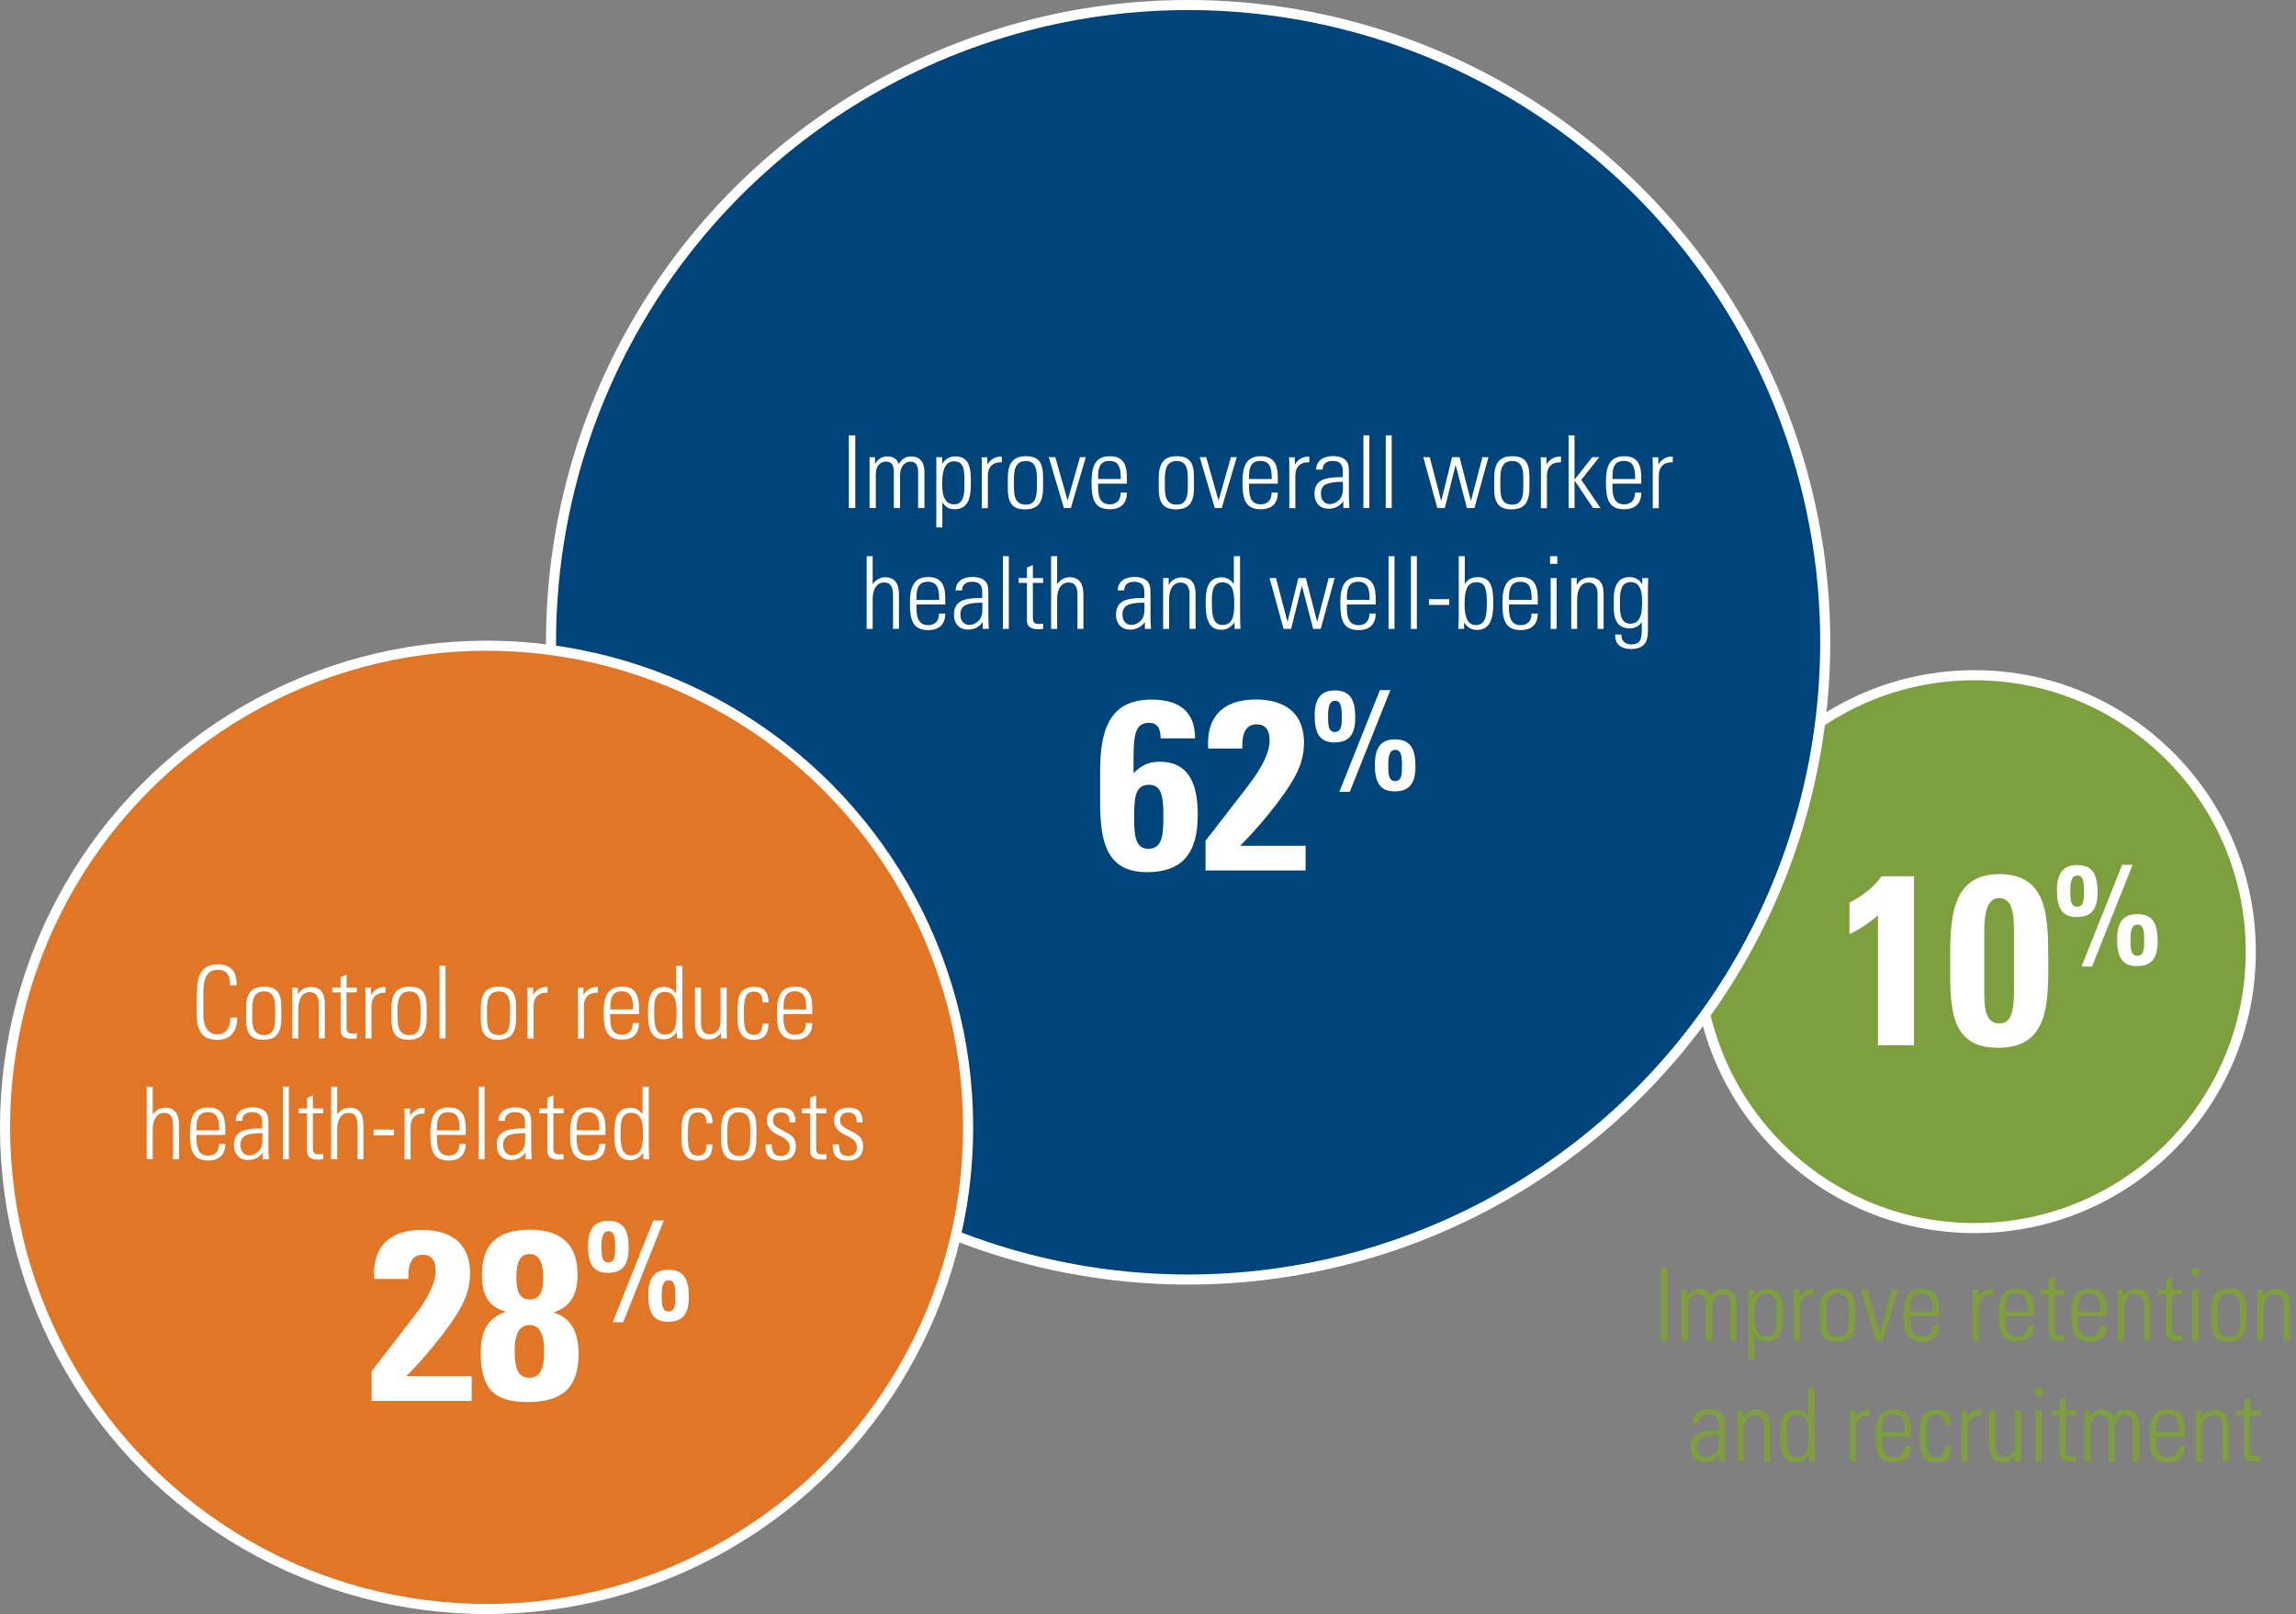 <?xml version="1.0" encoding="UTF-8"?>
<svg id="Layer_1" xmlns="http://www.w3.org/2000/svg" version="1.1" viewBox="0 0 228.05 160.28">
  <rect x="0" y="0" width="228.05" height="160.28" fill="#808080" stroke="none"/>
  <defs>
    <style>
      .st0 {
        fill: #fff;
      }

      .st1, .st2 {
        fill: #7e9f3e;
      }

      .st3 {
        fill: #e17626;
      }

      .st3, .st2, .st4 {
        stroke: #fff;
        stroke-miterlimit: 10;
      }

      .st4 {
        fill: #00447c;
      }
    </style>
  </defs>
  <circle class="st2" cx="196.11" cy="94.5" r="27.45" />
  <circle class="st4" cx="118.01" cy="63.78" r="63.28" />
  <circle class="st3" cx="48.33" cy="111.95" r="47.83" />
  <g>
    <path class="st0" d="M22.85,97.85v-.17c0-.89-.41-1.38-1.21-1.38-1.32,0-1.44,1.26-1.44,2.43v2.06c0,1.19.5,1.92,1.38,1.92s1.3-.63,1.3-1.66h.68v.04c0,1.09-.45,2.17-2.01,2.17-1.85,0-2.02-1.47-2.02-2.86v-1.05c0-.25.02-1.28.11-1.87.15-.94.7-1.72,2-1.72,1.22,0,1.86.63,1.86,1.96v.13h-.65Z" />
    <path class="st0" d="M27.94,100.03v1.09c0,1.51-.55,2.13-1.79,2.13s-1.71-.63-1.71-2.06v-1.06c0-1.44.51-2.16,1.8-2.16s1.7.67,1.7,2.06ZM27.33,100.08c0-1.15-.34-1.63-1.11-1.63-1.06,0-1.17.95-1.17,1.82v.71c0,.88.08,1.8,1.18,1.8.99,0,1.1-.87,1.1-1.8v-.9Z" />
    <path class="st0" d="M32.26,99.61v3.51h-.6v-3.46c0-.68-.27-1.14-.89-1.14-.76,0-1.14.68-1.14,1.72v2.88h-.59v-5.05h.55v.7c.27-.5.72-.76,1.29-.76.91,0,1.38.55,1.38,1.6Z" />
    <path class="st0" d="M34.42,98.07h1.02v.48h-1.02v3.43c0,.51.15.65.62.65.08,0,.24,0,.4-.04v.53c-.13.02-.27.03-.53.03-.83,0-1.08-.38-1.08-.87v-3.73h-.82v-.48h.82v-1.04l.59-.26v1.3Z" />
    <path class="st0" d="M38.29,98v.58c-.1,0-.14,0-.16,0-.77,0-1.23.5-1.23,1.29v3.26h-.6v-4.16c0-.2,0-.48-.02-.89h.57v.73c.29-.52.79-.8,1.32-.8h.12Z" />
    <path class="st0" d="M42.38,100.03v1.09c0,1.51-.55,2.13-1.79,2.13s-1.71-.63-1.71-2.06v-1.06c0-1.44.51-2.16,1.8-2.16s1.7.67,1.7,2.06ZM41.77,100.08c0-1.15-.34-1.63-1.11-1.63-1.06,0-1.17.95-1.17,1.82v.71c0,.88.08,1.8,1.18,1.8.99,0,1.1-.87,1.1-1.8v-.9Z" />
    <path class="st0" d="M43.66,95.9h.59v7.22h-.59v-7.22Z" />
    <path class="st0" d="M51.26,100.03v1.09c0,1.51-.55,2.13-1.79,2.13s-1.71-.63-1.71-2.06v-1.06c0-1.44.51-2.16,1.8-2.16s1.7.67,1.7,2.06ZM50.65,100.08c0-1.15-.34-1.63-1.11-1.63-1.06,0-1.17.95-1.17,1.82v.71c0,.88.08,1.8,1.18,1.8.99,0,1.1-.87,1.1-1.8v-.9Z" />
    <path class="st0" d="M54.39,98v.58c-.1,0-.14,0-.16,0-.77,0-1.23.5-1.23,1.29v3.26h-.6v-4.16c0-.2,0-.48-.02-.89h.57v.73c.29-.52.79-.8,1.32-.8h.12Z" />
    <path class="st0" d="M59.39,98v.58c-.1,0-.14,0-.16,0-.77,0-1.23.5-1.23,1.29v3.26h-.6v-4.16c0-.2,0-.48-.02-.89h.57v.73c.29-.52.79-.8,1.32-.8h.12Z" />
    <path class="st0" d="M63.47,100.24v.46h-2.86v.39c0,1.11.35,1.66,1.16,1.66.68,0,1.08-.41,1.08-1.16h.62c0,.93-.46,1.65-1.7,1.65-1.52,0-1.81-1.01-1.81-2.59v-.18c0-1.56.43-2.5,1.81-2.5,1.58,0,1.7,1.19,1.7,2.27ZM62.87,100.24v-.11c0-.95-.16-1.69-1.13-1.69s-1.12.75-1.12,1.54v.26h2.25Z" />
    <path class="st0" d="M67.16,95.9h.62v5.67c0,.55.02,1.14.04,1.55h-.58c0-.33-.02-.56-.02-.67-.31.5-.75.76-1.3.76-1.41,0-1.56-1.38-1.56-2.69,0-1.13.13-2.52,1.56-2.52.51,0,.89.19,1.24.66v-2.76ZM66.03,102.73c1.14,0,1.17-1.14,1.17-2.26,0-1.02-.17-1.97-1.17-1.97-1.05,0-1.05,1.12-1.05,1.95,0,1.01,0,2.28,1.05,2.28Z" />
    <path class="st0" d="M69.03,98.07h.6v3.62c0,.62.31,1.02.87,1.02.66,0,1.07-.54,1.07-1.29v-3.35h.61v4.35c0,.11,0,.33.02.7h-.59v-.56c-.36.47-.74.66-1.26.66-.88,0-1.32-.58-1.32-1.59v-3.56Z" />
    <path class="st0" d="M76.33,99.54h-.6c0-.72-.25-1.07-.84-1.07-.84,0-1,.63-1,2.06v.29c0,1.19.12,1.94.99,1.94.58,0,.85-.36.85-1.11h.6c0,1.07-.47,1.61-1.44,1.61-1.54,0-1.64-1.36-1.64-2.12v-.9c0-1.38.31-2.24,1.66-2.24.97,0,1.42.47,1.42,1.54Z" />
    <path class="st0" d="M80.68,100.24v.46h-2.86v.39c0,1.11.35,1.66,1.16,1.66.68,0,1.08-.41,1.08-1.16h.62c0,.93-.46,1.65-1.7,1.65-1.52,0-1.81-1.01-1.81-2.59v-.18c0-1.56.43-2.5,1.81-2.5,1.58,0,1.7,1.19,1.7,2.27ZM80.08,100.24v-.11c0-.95-.16-1.69-1.13-1.69s-1.12.75-1.12,1.54v.26h2.25Z" />
    <path class="st0" d="M14.57,107.9h.6v2.79c.31-.45.75-.7,1.24-.7.93,0,1.37.62,1.37,1.69v3.44h-.59v-3.3c0-.83-.2-1.31-.89-1.31s-1.13.62-1.13,1.63v2.98h-.6v-7.22Z" />
    <path class="st0" d="M22.38,112.24v.46h-2.86v.39c0,1.11.35,1.66,1.16,1.66.68,0,1.08-.41,1.08-1.16h.62c0,.93-.46,1.65-1.7,1.65-1.52,0-1.81-1.01-1.81-2.59v-.18c0-1.56.43-2.5,1.81-2.5,1.58,0,1.7,1.19,1.7,2.27ZM21.77,112.24v-.11c0-.95-.16-1.69-1.13-1.69s-1.12.75-1.12,1.54v.26h2.25Z" />
    <path class="st0" d="M26.06,110.17c.6.32.6.86.6,1.48v2.19c0,.37.02.93.05,1.28h-.6c0-.16-.01-.57-.01-.68-.34.48-.82.75-1.45.75-.87,0-1.41-.57-1.41-1.49,0-.51.16-.94.53-1.22.41-.31,1.13-.43,2.17-.43h.11v-.62c0-.64-.29-.99-1-.99-.63,0-1,.3-1,.86h-.65c.03-.85.66-1.34,1.69-1.34.42,0,.76.1.97.21ZM24.79,114.72c.41,0,.72-.23.9-.41.33-.34.38-.73.38-1.42,0-.19-.01-.26-.01-.37-.09,0-.16,0-.21,0-.71,0-1.23.12-1.5.26-.31.16-.47.49-.47.9,0,.65.35,1.05.91,1.05Z" />
    <path class="st0" d="M28.1,107.9h.59v7.22h-.59v-7.22Z" />
    <path class="st0" d="M31.08,110.07h1.02v.48h-1.02v3.43c0,.51.15.65.62.65.08,0,.24,0,.4-.04v.53c-.13.02-.27.03-.53.03-.83,0-1.08-.38-1.08-.87v-3.73h-.82v-.48h.82v-1.04l.59-.26v1.3Z" />
    <path class="st0" d="M32.89,107.9h.6v2.79c.31-.45.75-.7,1.24-.7.93,0,1.37.62,1.37,1.69v3.44h-.59v-3.3c0-.83-.2-1.31-.89-1.31s-1.13.62-1.13,1.63v2.98h-.6v-7.22Z" />
    <path class="st0" d="M39.13,112.17v.57h-2.02v-.57h2.02Z" />
    <path class="st0" d="M42.17,110v.58c-.1,0-.14,0-.16,0-.77,0-1.23.5-1.23,1.29v3.26h-.6v-4.16c0-.2,0-.48-.02-.89h.57v.73c.29-.52.79-.8,1.32-.8h.12Z" />
    <path class="st0" d="M46.26,112.24v.46h-2.86v.39c0,1.11.35,1.66,1.16,1.66.68,0,1.08-.41,1.08-1.16h.62c0,.93-.46,1.65-1.7,1.65-1.52,0-1.81-1.01-1.81-2.59v-.18c0-1.56.43-2.5,1.81-2.5,1.58,0,1.7,1.19,1.7,2.27ZM45.65,112.24v-.11c0-.95-.16-1.69-1.13-1.69s-1.12.75-1.12,1.54v.26h2.25Z" />
    <path class="st0" d="M47.54,107.9h.59v7.22h-.59v-7.22Z" />
    <path class="st0" d="M52.16,110.17c.6.32.6.86.6,1.48v2.19c0,.37.02.93.05,1.28h-.6c0-.16-.01-.57-.01-.68-.34.48-.82.75-1.45.75-.87,0-1.41-.57-1.41-1.49,0-.51.16-.94.53-1.22.41-.31,1.13-.43,2.17-.43h.11v-.62c0-.64-.29-.99-1-.99-.63,0-1,.3-1,.86h-.65c.03-.85.66-1.34,1.69-1.34.42,0,.76.1.97.21ZM50.89,114.72c.41,0,.72-.23.9-.41.33-.34.38-.73.38-1.42,0-.19-.01-.26-.01-.37-.09,0-.16,0-.21,0-.71,0-1.23.12-1.5.26-.31.16-.47.49-.47.9,0,.65.35,1.05.91,1.05Z" />
    <path class="st0" d="M54.96,110.07h1.02v.48h-1.02v3.43c0,.51.15.65.62.65.08,0,.24,0,.4-.04v.53c-.13.02-.27.03-.53.03-.83,0-1.08-.38-1.08-.87v-3.73h-.82v-.48h.82v-1.04l.59-.26v1.3Z" />
    <path class="st0" d="M60.14,112.24v.46h-2.86v.39c0,1.11.35,1.66,1.16,1.66.68,0,1.08-.41,1.08-1.16h.62c0,.93-.46,1.65-1.7,1.65-1.52,0-1.81-1.01-1.81-2.59v-.18c0-1.56.43-2.5,1.81-2.5,1.58,0,1.7,1.19,1.7,2.27ZM59.53,112.24v-.11c0-.95-.16-1.69-1.13-1.69s-1.12.75-1.12,1.54v.26h2.25Z" />
    <path class="st0" d="M63.82,107.9h.62v5.67c0,.55.02,1.14.04,1.55h-.58c0-.33-.02-.56-.02-.67-.31.5-.75.76-1.3.76-1.41,0-1.56-1.38-1.56-2.69,0-1.13.13-2.52,1.56-2.52.51,0,.89.19,1.24.66v-2.76ZM62.69,114.73c1.14,0,1.17-1.14,1.17-2.26,0-1.02-.17-1.97-1.17-1.97-1.05,0-1.05,1.12-1.05,1.95,0,1.01,0,2.28,1.05,2.28Z" />
    <path class="st0" d="M70.77,111.54h-.6c0-.72-.25-1.07-.84-1.07-.84,0-1,.63-1,2.06v.29c0,1.19.12,1.94.99,1.94.58,0,.85-.36.85-1.11h.6c0,1.07-.47,1.61-1.44,1.61-1.54,0-1.64-1.36-1.64-2.12v-.9c0-1.38.31-2.24,1.66-2.24.97,0,1.42.47,1.42,1.54Z" />
    <path class="st0" d="M75.13,112.03v1.09c0,1.51-.55,2.13-1.79,2.13s-1.71-.63-1.71-2.06v-1.06c0-1.44.51-2.16,1.8-2.16s1.7.67,1.7,2.06ZM74.52,112.08c0-1.15-.34-1.63-1.11-1.63-1.06,0-1.17.95-1.17,1.82v.71c0,.88.08,1.8,1.18,1.8.99,0,1.1-.87,1.1-1.8v-.9Z" />
    <path class="st0" d="M79.01,111.43v.02h-.59v-.06c0-.63-.29-.92-.85-.92-.47,0-.8.25-.8.76s.33.69.82.95l.62.33c.55.29.84.64.84,1.29,0,.95-.53,1.45-1.53,1.45s-1.48-.49-1.48-1.48v-.13h.61c.01.9.32,1.15.92,1.15.56,0,.87-.31.87-.87,0-.43-.23-.74-.79-1.03l-.51-.26c-.52-.27-.97-.71-.97-1.38,0-.79.53-1.26,1.43-1.26s1.41.38,1.41,1.44Z" />
    <path class="st0" d="M81.06,110.07h1.02v.48h-1.02v3.43c0,.51.15.65.62.65.08,0,.24,0,.4-.04v.53c-.13.02-.27.03-.53.03-.83,0-1.08-.38-1.08-.87v-3.73h-.82v-.48h.82v-1.04l.59-.26v1.3Z" />
    <path class="st0" d="M85.68,111.43v.02h-.59v-.06c0-.63-.29-.92-.85-.92-.47,0-.8.25-.8.76s.33.69.82.95l.62.33c.55.29.84.64.84,1.29,0,.95-.53,1.45-1.53,1.45s-1.48-.49-1.48-1.48v-.13h.61c.01.9.32,1.15.92,1.15.56,0,.87-.31.87-.87,0-.43-.23-.74-.79-1.03l-.51-.26c-.52-.27-.97-.71-.97-1.38,0-.79.53-1.26,1.43-1.26s1.41.38,1.41,1.44Z" />
    <path class="st0" d="M46.18,128.96c-.67,1.78-3.41,5.28-5.83,7.7h6.5v2.45h-9.94v-2.95l4.18-5.4c1.54-1.99,2.18-3.43,2.18-4.58,0-1.06-.46-1.58-1.27-1.58-1.03,0-1.44.79-1.44,2.09v.31h-3.38c-.02-.26-.02-.48-.02-.6,0-2.35,1.3-4.27,4.73-4.27,3.1,0,4.8,1.51,4.8,4.3,0,1.01-.22,1.78-.5,2.54Z" />
    <path class="st0" d="M57.37,126.56c0,2.09-.77,3.22-2.4,3.77,1.63.48,2.5,1.78,2.5,4.15,0,3.29-1.61,4.75-5.06,4.75s-4.66-1.44-4.66-4.9c0-2.38.86-3.5,2.5-4.08-1.7-.46-2.38-1.58-2.38-3.7,0-3,1.54-4.44,4.8-4.44,3.07,0,4.7,1.51,4.7,4.44ZM52.59,136.81c1.03,0,1.46-.84,1.46-2.66,0-1.7-.48-2.57-1.44-2.57-1.01,0-1.49.86-1.49,2.52,0,1.97.41,2.71,1.46,2.71ZM52.61,129.04c.89,0,1.34-.62,1.34-2.09,0-1.66-.43-2.42-1.32-2.42-.98,0-1.34.77-1.34,2.33,0,1.46.38,2.18,1.32,2.18Z" />
    <path class="st0" d="M60.4,126.4c-1.62,0-1.99-1.09-1.99-2.69s.57-2.48,2-2.48c1.61,0,2.03,1.05,2.03,2.7,0,1.79-.71,2.46-2.04,2.46ZM61.1,123.83c0-.94-.07-1.57-.66-1.57s-.7.64-.7,1.57c0,.81.03,1.53.67,1.53.69,0,.69-.71.69-1.53ZM65.93,121.2l-4.03,10.1h-1.04l4.03-10.1h1.04ZM66.38,131.26c-1.62,0-1.99-1.09-1.99-2.69s.57-2.48,2-2.48c1.61,0,2.03,1.05,2.03,2.7,0,1.79-.71,2.46-2.04,2.46ZM67.08,128.7c0-.94-.07-1.57-.66-1.57s-.7.64-.7,1.57c0,.81.03,1.53.67,1.53.69,0,.69-.71.69-1.53Z" />
  </g>
  <g>
    <path class="st0" d="M84.95,43.23v7.22h-.64v-7.22h.64Z" />
    <path class="st0" d="M89.28,46.09c.29-.53.66-.76,1.24-.76.97,0,1.3.72,1.3,1.5v3.62h-.63v-3.62c0-.63-.24-.99-.76-.99-.63,0-1.03.59-1.03,1.35v3.26h-.62v-3.58c0-.73-.25-1.03-.78-1.03-.67,0-1.01.56-1.01,1.25v3.36h-.62v-5.05h.54v.69c.3-.53.72-.77,1.2-.77.57,0,1,.25,1.17.77Z" />
    <path class="st0" d="M96.43,47.82c0,1.13-.02,2.75-1.62,2.75-.54,0-.88-.19-1.21-.7v2.5h-.6v-6.97h.58v.66c.29-.46.74-.74,1.3-.74,1.47,0,1.55,1.3,1.55,2.5ZM94.76,50.08c.72,0,1.03-.52,1.03-1.77v-.76c0-1.15-.2-1.74-1.03-1.74-1.01,0-1.18,1.13-1.18,2.27s.27,2,1.18,2Z" />
    <path class="st0" d="M99.51,45.33v.58c-.1,0-.14,0-.16,0-.77,0-1.23.5-1.23,1.29v3.26h-.6v-4.16c0-.2,0-.48-.02-.89h.57v.73c.29-.52.79-.8,1.32-.8h.12Z" />
    <path class="st0" d="M103.6,47.36v1.09c0,1.51-.55,2.13-1.79,2.13s-1.71-.63-1.71-2.06v-1.06c0-1.44.51-2.16,1.8-2.16s1.7.67,1.7,2.06ZM102.99,47.41c0-1.15-.34-1.63-1.11-1.63-1.06,0-1.17.95-1.17,1.82v.71c0,.88.08,1.8,1.18,1.8.99,0,1.1-.87,1.1-1.8v-.9Z" />
    <path class="st0" d="M104.82,45.4l1.22,4.31,1.23-4.31h.58l-1.49,5.05h-.69l-1.5-5.05h.65Z" />
    <path class="st0" d="M111.93,47.57v.46h-2.86v.39c0,1.11.35,1.66,1.16,1.66.68,0,1.08-.41,1.08-1.16h.62c0,.93-.46,1.65-1.7,1.65-1.52,0-1.81-1.01-1.81-2.59v-.18c0-1.56.43-2.5,1.81-2.5,1.58,0,1.7,1.19,1.7,2.27ZM111.32,47.57v-.11c0-.95-.16-1.69-1.13-1.69s-1.12.75-1.12,1.54v.26h2.25Z" />
    <path class="st0" d="M118.59,47.36v1.09c0,1.51-.55,2.13-1.79,2.13s-1.71-.63-1.71-2.06v-1.06c0-1.44.51-2.16,1.8-2.16s1.7.67,1.7,2.06ZM117.98,47.41c0-1.15-.34-1.63-1.11-1.63-1.06,0-1.17.95-1.17,1.82v.71c0,.88.08,1.8,1.18,1.8.99,0,1.1-.87,1.1-1.8v-.9Z" />
    <path class="st0" d="M119.81,45.4l1.22,4.31,1.23-4.31h.58l-1.49,5.05h-.69l-1.5-5.05h.65Z" />
    <path class="st0" d="M126.92,47.57v.46h-2.86v.39c0,1.11.35,1.66,1.16,1.66.68,0,1.08-.41,1.08-1.16h.62c0,.93-.46,1.65-1.7,1.65-1.52,0-1.81-1.01-1.81-2.59v-.18c0-1.56.43-2.5,1.81-2.5,1.58,0,1.7,1.19,1.7,2.27ZM126.31,47.57v-.11c0-.95-.16-1.69-1.13-1.69s-1.12.75-1.12,1.54v.26h2.25Z" />
    <path class="st0" d="M130.05,45.33v.58c-.1,0-.14,0-.16,0-.77,0-1.23.5-1.23,1.29v3.26h-.6v-4.16c0-.2,0-.48-.02-.89h.57v.73c.29-.52.79-.8,1.32-.8h.12Z" />
    <path class="st0" d="M133.38,45.5c.6.32.6.86.6,1.48v2.19c0,.37.02.93.05,1.28h-.6c0-.16-.01-.57-.01-.68-.34.48-.82.75-1.45.75-.87,0-1.41-.57-1.41-1.49,0-.51.16-.94.53-1.22.41-.31,1.13-.43,2.17-.43h.11v-.62c0-.64-.29-.99-1-.99-.63,0-1,.3-1,.86h-.65c.03-.85.66-1.34,1.69-1.34.42,0,.76.1.97.21ZM132.11,50.05c.41,0,.72-.23.9-.41.33-.34.38-.73.38-1.42,0-.19-.01-.26-.01-.37-.09,0-.16,0-.21,0-.71,0-1.23.12-1.5.26-.31.16-.47.49-.47.9,0,.65.35,1.05.91,1.05Z" />
    <path class="st0" d="M135.42,43.23h.59v7.22h-.59v-7.22Z" />
    <path class="st0" d="M137.64,43.23h.59v7.22h-.59v-7.22Z" />
    <path class="st0" d="M142.01,45.4l1.14,4.36,1.08-4.36h.74l1.13,4.36,1.14-4.36h.6l-1.39,5.05h-.75l-1.12-4.29-1.07,4.29h-.75l-1.39-5.05h.64Z" />
    <path class="st0" d="M151.91,47.36v1.09c0,1.51-.55,2.13-1.79,2.13s-1.71-.63-1.71-2.06v-1.06c0-1.44.51-2.16,1.8-2.16s1.7.67,1.7,2.06ZM151.3,47.41c0-1.15-.34-1.63-1.11-1.63-1.06,0-1.17.95-1.17,1.82v.71c0,.88.08,1.8,1.18,1.8.99,0,1.1-.87,1.1-1.8v-.9Z" />
    <path class="st0" d="M155.04,45.33v.58c-.1,0-.14,0-.16,0-.77,0-1.23.5-1.23,1.29v3.26h-.6v-4.16c0-.2,0-.48-.02-.89h.57v.73c.29-.52.79-.8,1.32-.8h.12Z" />
    <path class="st0" d="M155.8,43.23h.59v4.4l1.76-2.23h.7l-1.79,2.25,1.91,2.8h-.74l-1.84-2.75v2.75h-.59v-7.22Z" />
    <path class="st0" d="M163.02,47.57v.46h-2.86v.39c0,1.11.35,1.66,1.16,1.66.68,0,1.08-.41,1.08-1.16h.62c0,.93-.46,1.65-1.7,1.65-1.52,0-1.81-1.01-1.81-2.59v-.18c0-1.56.43-2.5,1.81-2.5,1.58,0,1.7,1.19,1.7,2.27ZM162.41,47.57v-.11c0-.95-.16-1.69-1.13-1.69s-1.12.75-1.12,1.54v.26h2.25Z" />
    <path class="st0" d="M166.15,45.33v.58c-.1,0-.14,0-.16,0-.77,0-1.23.5-1.23,1.29v3.26h-.6v-4.16c0-.2,0-.48-.02-.89h.57v.73c.29-.52.79-.8,1.32-.8h.12Z" />
    <path class="st0" d="M86.08,55.23h.6v2.79c.31-.45.75-.7,1.24-.7.93,0,1.37.62,1.37,1.69v3.44h-.59v-3.3c0-.83-.2-1.31-.89-1.31s-1.13.62-1.13,1.63v2.98h-.6v-7.22Z" />
    <path class="st0" d="M93.89,59.57v.46h-2.86v.39c0,1.11.35,1.66,1.16,1.66.68,0,1.08-.41,1.08-1.16h.62c0,.93-.46,1.65-1.7,1.65-1.52,0-1.81-1.01-1.81-2.59v-.18c0-1.56.43-2.5,1.81-2.5,1.58,0,1.7,1.19,1.7,2.27ZM93.28,59.57v-.11c0-.95-.16-1.69-1.13-1.69s-1.12.75-1.12,1.54v.26h2.25Z" />
    <path class="st0" d="M97.57,57.5c.6.32.6.86.6,1.48v2.19c0,.37.02.93.05,1.28h-.6c0-.16-.01-.57-.01-.68-.34.48-.82.75-1.45.75-.87,0-1.41-.57-1.41-1.49,0-.51.16-.94.53-1.22.41-.31,1.13-.43,2.17-.43h.11v-.62c0-.64-.29-.99-1-.99-.63,0-1,.3-1,.86h-.65c.03-.85.66-1.34,1.69-1.34.42,0,.76.1.97.21ZM96.3,62.05c.41,0,.72-.23.9-.41.33-.34.38-.73.38-1.42,0-.19-.01-.26-.01-.37-.09,0-.16,0-.21,0-.71,0-1.23.12-1.5.26-.31.16-.47.49-.47.9,0,.65.35,1.05.91,1.05Z" />
    <path class="st0" d="M99.61,55.23h.59v7.22h-.59v-7.22Z" />
    <path class="st0" d="M102.59,57.4h1.02v.48h-1.02v3.43c0,.51.15.65.62.65.08,0,.24,0,.4-.04v.53c-.13.02-.27.03-.53.03-.83,0-1.08-.38-1.08-.87v-3.73h-.82v-.48h.82v-1.04l.59-.26v1.3Z" />
    <path class="st0" d="M104.4,55.23h.6v2.79c.31-.45.75-.7,1.24-.7.93,0,1.37.62,1.37,1.69v3.44h-.59v-3.3c0-.83-.2-1.31-.89-1.31s-1.13.62-1.13,1.63v2.98h-.6v-7.22Z" />
    <path class="st0" d="M113.67,57.5c.6.32.6.86.6,1.48v2.19c0,.37.02.93.05,1.28h-.6c0-.16-.01-.57-.01-.68-.34.48-.82.75-1.45.75-.87,0-1.41-.57-1.41-1.49,0-.51.16-.94.53-1.22.41-.31,1.13-.43,2.17-.43h.11v-.62c0-.64-.29-.99-1-.99-.63,0-1,.3-1,.86h-.65c.03-.85.66-1.34,1.69-1.34.42,0,.76.1.97.21ZM112.4,62.05c.41,0,.72-.23.9-.41.33-.34.38-.73.38-1.42,0-.19-.01-.26-.01-.37-.09,0-.16,0-.21,0-.71,0-1.23.12-1.5.26-.31.16-.47.49-.47.9,0,.65.35,1.05.91,1.05Z" />
    <path class="st0" d="M118.75,58.94v3.51h-.6v-3.46c0-.68-.27-1.14-.89-1.14-.76,0-1.14.68-1.14,1.72v2.88h-.59v-5.05h.55v.7c.27-.5.72-.76,1.29-.76.91,0,1.38.55,1.38,1.6Z" />
    <path class="st0" d="M122.55,55.23h.62v5.67c0,.55.02,1.14.04,1.55h-.58c0-.33-.02-.56-.02-.67-.31.5-.75.76-1.3.76-1.41,0-1.56-1.38-1.56-2.69,0-1.13.13-2.52,1.56-2.52.51,0,.89.19,1.24.66v-2.76ZM121.42,62.06c1.14,0,1.17-1.14,1.17-2.26,0-1.02-.17-1.97-1.17-1.97-1.05,0-1.05,1.12-1.05,1.95,0,1.01,0,2.28,1.05,2.28Z" />
    <path class="st0" d="M126.74,57.4l1.14,4.36,1.08-4.36h.74l1.13,4.36,1.14-4.36h.6l-1.39,5.05h-.75l-1.12-4.29-1.07,4.29h-.75l-1.39-5.05h.64Z" />
    <path class="st0" d="M136.64,59.57v.46h-2.86v.39c0,1.11.35,1.66,1.16,1.66.68,0,1.08-.41,1.08-1.16h.62c0,.93-.46,1.65-1.7,1.65-1.52,0-1.81-1.01-1.81-2.59v-.18c0-1.56.43-2.5,1.81-2.5,1.58,0,1.7,1.19,1.7,2.27ZM136.03,59.57v-.11c0-.95-.16-1.69-1.13-1.69s-1.12.75-1.12,1.54v.26h2.25Z" />
    <path class="st0" d="M137.92,55.23h.59v7.22h-.59v-7.22Z" />
    <path class="st0" d="M140.14,55.23h.59v7.22h-.59v-7.22Z" />
    <path class="st0" d="M143.95,59.5v.57h-2.02v-.57h2.02Z" />
    <path class="st0" d="M144.89,55.23h.6v2.76c.32-.48.7-.68,1.27-.68,1.31,0,1.56.96,1.56,2.51v.19c0,1.58-.43,2.54-1.6,2.54-.57,0-.97-.23-1.29-.75,0,.13,0,.26-.01.65h-.57c.03-.67.04-1.04.04-1.13v-6.09ZM146.57,62.07c.92,0,1.11-.78,1.11-2.19,0-1.5-.18-2.06-1.05-2.06-.92,0-1.16.84-1.16,2.16,0,.85.11,2.09,1.1,2.09Z" />
    <path class="st0" d="M152.74,59.57v.46h-2.86v.39c0,1.11.35,1.66,1.16,1.66.68,0,1.08-.41,1.08-1.16h.62c0,.93-.46,1.65-1.7,1.65-1.52,0-1.81-1.01-1.81-2.59v-.18c0-1.56.43-2.5,1.81-2.5,1.58,0,1.7,1.19,1.7,2.27ZM152.13,59.57v-.11c0-.95-.16-1.69-1.13-1.69s-1.12.75-1.12,1.54v.26h2.25Z" />
    <path class="st0" d="M154.68,55.23v.76h-.72v-.76h.72ZM154.02,57.4h.59v5.05h-.59v-5.05Z" />
    <path class="st0" d="M159.28,58.94v3.51h-.6v-3.46c0-.68-.27-1.14-.89-1.14-.76,0-1.14.68-1.14,1.72v2.88h-.59v-5.05h.55v.7c.27-.5.72-.76,1.29-.76.91,0,1.38.55,1.38,1.6Z" />
    <path class="st0" d="M163.11,58.04c0-.09,0-.32.02-.64h.58c-.02.59-.03.88-.03,1.04v4.27c0,1.21-.53,1.74-1.7,1.74-.93,0-1.55-.47-1.55-1.31v-.13h.61v.07c0,.54.36.91.95.91,1.08,0,1.08-.64,1.08-1.84v-.12c0-.11,0-.2-.02-.25-.21.38-.66.62-1.19.62-1.04,0-1.57-.68-1.57-2v-.97c0-1.36.51-2.12,1.56-2.12.58,0,1.02.25,1.26.73ZM161.96,57.8c-.92,0-1.06.93-1.06,1.8v.61c0,1.13.28,1.72,1.05,1.72,1.15,0,1.15-1.36,1.15-2.28,0-1.27-.39-1.85-1.14-1.85Z" />
    <path class="st0" d="M118.71,73.32h-3.43c0-1.03-.34-1.54-1.18-1.54-1.46,0-1.51,1.46-1.51,3.98v1.01c.77-.74,1.44-1.13,2.59-1.13,2.59,0,3.79,1.73,3.79,5.28,0,3.94-1.66,5.69-5.04,5.69-4.03,0-4.66-3.02-4.66-6.98v-2.98c0-4.01.82-7.18,5.11-7.18,2.83,0,4.32,1.27,4.32,3.84ZM114.06,84.29c1.49,0,1.49-1.63,1.49-3.29,0-1.8-.12-3.07-1.44-3.07-1.42,0-1.46,1.42-1.46,3.31,0,1.68.1,3.05,1.42,3.05Z" />
    <path class="st0" d="M129.01,76.29c-.67,1.78-3.41,5.28-5.83,7.7h6.5v2.45h-9.94v-2.95l4.18-5.4c1.54-1.99,2.18-3.43,2.18-4.58,0-1.06-.46-1.58-1.27-1.58-1.03,0-1.44.79-1.44,2.09v.31h-3.38c-.02-.26-.02-.48-.02-.6,0-2.35,1.3-4.27,4.73-4.27,3.1,0,4.8,1.51,4.8,4.3,0,1.01-.22,1.78-.5,2.54Z" />
    <path class="st0" d="M132.57,73.73c-1.62,0-1.99-1.09-1.99-2.69s.57-2.48,2-2.48c1.61,0,2.03,1.05,2.03,2.7,0,1.79-.71,2.46-2.04,2.46ZM133.27,71.16c0-.94-.07-1.57-.66-1.57s-.7.64-.7,1.57c0,.81.03,1.53.67,1.53.69,0,.69-.71.69-1.53ZM138.1,68.53l-4.03,10.1h-1.04l4.03-10.1h1.04ZM138.55,78.59c-1.62,0-1.99-1.09-1.99-2.69s.57-2.48,2-2.48c1.61,0,2.03,1.05,2.03,2.7,0,1.79-.71,2.46-2.04,2.46ZM139.25,76.03c0-.94-.07-1.57-.66-1.57s-.7.64-.7,1.57c0,.81.03,1.53.67,1.53.69,0,.69-.71.69-1.53Z" />
  </g>
  <g>
    <path class="st0" d="M190.11,87.01v16.78h-3.58v-12.89c-.82.72-2.28,1.68-2.83,1.85v-3.12c1.32-.67,2.5-1.61,3.19-2.62h3.22Z" />
    <path class="st0" d="M203.45,95.53c0,4.22-.02,8.52-4.97,8.52s-4.78-4.2-4.78-8.54c0-4.06,0-8.71,4.87-8.71s4.87,4.3,4.87,8.74ZM197.09,98.8c0,1.99.46,2.83,1.49,2.83.91,0,1.46-.65,1.46-3.19v-6.02c0-1.46-.1-3.24-1.46-3.24-.94,0-1.49.89-1.49,3.24v6.38Z" />
    <path class="st0" d="M206.3,91.07c-1.62,0-1.99-1.09-1.99-2.69s.57-2.48,2-2.48c1.61,0,2.03,1.05,2.03,2.7,0,1.79-.71,2.46-2.04,2.46ZM206.99,88.51c0-.94-.07-1.57-.66-1.57s-.7.64-.7,1.57c0,.81.03,1.53.67,1.53.69,0,.69-.71.69-1.53ZM211.82,85.88l-4.03,10.1h-1.04l4.03-10.1h1.04ZM212.27,95.94c-1.62,0-1.99-1.09-1.99-2.69s.57-2.48,2-2.48c1.61,0,2.03,1.05,2.03,2.7,0,1.79-.71,2.46-2.04,2.46ZM212.97,93.38c0-.94-.07-1.57-.66-1.57s-.7.64-.7,1.57c0,.81.03,1.53.67,1.53.69,0,.69-.71.69-1.53Z" />
  </g>
  <g>
    <path class="st1" d="M165.61,125.89v7.22h-.64v-7.22h.64Z" />
    <path class="st1" d="M169.94,128.75c.29-.53.66-.76,1.24-.76.97,0,1.3.72,1.3,1.5v3.62h-.63v-3.62c0-.63-.24-.99-.76-.99-.63,0-1.03.59-1.03,1.35v3.26h-.62v-3.58c0-.73-.25-1.03-.78-1.03-.67,0-1.01.56-1.01,1.25v3.36h-.62v-5.05h.54v.69c.3-.53.72-.77,1.2-.77.57,0,1,.25,1.17.77Z" />
    <path class="st1" d="M177.09,130.48c0,1.13-.02,2.75-1.62,2.75-.54,0-.88-.19-1.21-.7v2.5h-.6v-6.97h.58v.66c.29-.46.74-.74,1.3-.74,1.47,0,1.55,1.3,1.55,2.5ZM175.42,132.74c.72,0,1.03-.52,1.03-1.77v-.76c0-1.15-.2-1.74-1.03-1.74-1.01,0-1.18,1.13-1.18,2.27s.27,2,1.18,2Z" />
    <path class="st1" d="M180.17,127.99v.58c-.1,0-.14,0-.16,0-.77,0-1.23.5-1.23,1.29v3.26h-.6v-4.16c0-.2-.01-.48-.02-.89h.57v.73c.29-.52.79-.8,1.32-.8h.12Z" />
    <path class="st1" d="M184.26,130.02v1.09c0,1.51-.55,2.13-1.79,2.13s-1.71-.63-1.71-2.06v-1.06c0-1.44.51-2.16,1.8-2.16s1.7.67,1.7,2.06ZM183.65,130.07c0-1.15-.34-1.63-1.11-1.63-1.06,0-1.17.95-1.17,1.82v.71c0,.88.08,1.8,1.18,1.8.99,0,1.1-.87,1.1-1.8v-.9Z" />
    <path class="st1" d="M185.48,128.06l1.22,4.31,1.23-4.31h.58l-1.49,5.05h-.69l-1.5-5.05h.65Z" />
    <path class="st1" d="M192.59,130.23v.46h-2.86v.39c0,1.11.35,1.66,1.16,1.66.68,0,1.08-.41,1.08-1.16h.62c0,.93-.46,1.65-1.7,1.65-1.52,0-1.81-1.01-1.81-2.59v-.18c0-1.56.43-2.5,1.81-2.5,1.58,0,1.7,1.19,1.7,2.27ZM191.98,130.23v-.11c0-.95-.16-1.69-1.13-1.69s-1.12.75-1.12,1.54v.26h2.25Z" />
    <path class="st1" d="M197.94,127.99v.58c-.1,0-.14,0-.16,0-.77,0-1.23.5-1.23,1.29v3.26h-.6v-4.16c0-.2-.01-.48-.02-.89h.57v.73c.29-.52.79-.8,1.32-.8h.12Z" />
    <path class="st1" d="M202.03,130.23v.46h-2.86v.39c0,1.11.35,1.66,1.16,1.66.68,0,1.08-.41,1.08-1.16h.62c0,.93-.46,1.65-1.7,1.65-1.52,0-1.81-1.01-1.81-2.59v-.18c0-1.56.43-2.5,1.81-2.5,1.58,0,1.7,1.19,1.7,2.27ZM201.42,130.23v-.11c0-.95-.16-1.69-1.13-1.69s-1.12.75-1.12,1.54v.26h2.25Z" />
    <path class="st1" d="M204.07,128.06h1.02v.48h-1.02v3.43c0,.51.15.65.62.65.08,0,.24,0,.4-.04v.53c-.13.02-.27.03-.53.03-.83,0-1.08-.38-1.08-.87v-3.73h-.82v-.48h.82v-1.04l.59-.26v1.3Z" />
    <path class="st1" d="M209.25,130.23v.46h-2.86v.39c0,1.11.35,1.66,1.16,1.66.68,0,1.08-.41,1.08-1.16h.62c0,.93-.46,1.65-1.7,1.65-1.52,0-1.81-1.01-1.81-2.59v-.18c0-1.56.43-2.5,1.81-2.5,1.58,0,1.7,1.19,1.7,2.27ZM208.64,130.23v-.11c0-.95-.16-1.69-1.13-1.69s-1.12.75-1.12,1.54v.26h2.25Z" />
    <path class="st1" d="M213.57,129.6v3.51h-.6v-3.46c0-.68-.27-1.14-.89-1.14-.76,0-1.14.68-1.14,1.72v2.88h-.59v-5.05h.55v.7c.27-.5.72-.76,1.29-.76.91,0,1.38.55,1.38,1.6Z" />
    <path class="st1" d="M215.73,128.06h1.02v.48h-1.02v3.43c0,.51.15.65.62.65.08,0,.24,0,.4-.04v.53c-.13.02-.27.03-.53.03-.83,0-1.08-.38-1.08-.87v-3.73h-.82v-.48h.82v-1.04l.59-.26v1.3Z" />
    <path class="st1" d="M218.41,125.89v.76h-.72v-.76h.72ZM217.75,128.06h.59v5.05h-.59v-5.05Z" />
    <path class="st1" d="M223.13,130.02v1.09c0,1.51-.55,2.13-1.79,2.13s-1.71-.63-1.71-2.06v-1.06c0-1.44.51-2.16,1.8-2.16s1.7.67,1.7,2.06ZM222.52,130.07c0-1.15-.34-1.63-1.11-1.63-1.06,0-1.17.95-1.17,1.82v.71c0,.88.08,1.8,1.18,1.8.99,0,1.1-.87,1.1-1.8v-.9Z" />
    <path class="st1" d="M227.44,129.6v3.51h-.6v-3.46c0-.68-.27-1.14-.89-1.14-.76,0-1.14.68-1.14,1.72v2.88h-.59v-5.05h.55v.7c.27-.5.72-.76,1.29-.76.91,0,1.38.55,1.38,1.6Z" />
    <path class="st1" d="M170.72,140.16c.6.32.6.86.6,1.48v2.19c0,.37.02.93.05,1.28h-.6c0-.16,0-.57,0-.68-.34.48-.82.75-1.45.75-.87,0-1.41-.57-1.41-1.49,0-.51.16-.94.53-1.22.41-.31,1.13-.43,2.17-.43h.11v-.62c0-.64-.29-.99-1-.99-.63,0-1,.3-1,.86h-.65c.03-.85.66-1.34,1.69-1.34.42,0,.76.1.97.21ZM169.45,144.71c.41,0,.72-.23.9-.41.33-.34.38-.73.38-1.42,0-.19,0-.26,0-.37-.09,0-.16,0-.21,0-.71,0-1.23.12-1.5.26-.31.16-.47.49-.47.9,0,.65.35,1.05.91,1.05Z" />
    <path class="st1" d="M175.8,141.6v3.51h-.6v-3.46c0-.68-.27-1.14-.89-1.14-.76,0-1.14.68-1.14,1.72v2.88h-.59v-5.05h.55v.7c.27-.5.72-.76,1.29-.76.91,0,1.38.55,1.38,1.6Z" />
    <path class="st1" d="M179.6,137.89h.62v5.67c0,.55.02,1.14.04,1.55h-.58c0-.33-.02-.56-.02-.67-.31.5-.75.76-1.3.76-1.41,0-1.56-1.38-1.56-2.69,0-1.13.13-2.52,1.56-2.52.51,0,.89.19,1.24.66v-2.76ZM178.47,144.72c1.14,0,1.17-1.14,1.17-2.26,0-1.02-.17-1.97-1.17-1.97-1.05,0-1.05,1.12-1.05,1.95,0,1.01,0,2.28,1.05,2.28Z" />
    <path class="st1" d="M185.71,139.99v.58c-.1,0-.14,0-.16,0-.77,0-1.23.5-1.23,1.29v3.26h-.6v-4.16c0-.2-.01-.48-.02-.89h.57v.73c.29-.52.79-.8,1.32-.8h.12Z" />
    <path class="st1" d="M189.8,142.23v.46h-2.86v.39c0,1.11.35,1.66,1.16,1.66.68,0,1.08-.41,1.08-1.16h.62c0,.93-.46,1.65-1.7,1.65-1.52,0-1.81-1.01-1.81-2.59v-.18c0-1.56.43-2.5,1.81-2.5,1.58,0,1.7,1.19,1.7,2.27ZM189.19,142.23v-.11c0-.95-.16-1.69-1.13-1.69s-1.12.75-1.12,1.54v.26h2.25Z" />
    <path class="st1" d="M193.77,141.53h-.6c0-.72-.25-1.07-.84-1.07-.84,0-1,.63-1,2.06v.29c0,1.19.12,1.94.99,1.94.58,0,.85-.36.85-1.11h.6c0,1.07-.47,1.61-1.44,1.61-1.54,0-1.64-1.36-1.64-2.12v-.9c0-1.38.31-2.24,1.66-2.24.97,0,1.42.47,1.42,1.54Z" />
    <path class="st1" d="M196.82,139.99v.58c-.1,0-.14,0-.16,0-.77,0-1.23.5-1.23,1.29v3.26h-.6v-4.16c0-.2-.01-.48-.02-.89h.57v.73c.29-.52.79-.8,1.32-.8h.12Z" />
    <path class="st1" d="M197.58,140.06h.6v3.62c0,.62.31,1.02.87,1.02.66,0,1.07-.54,1.07-1.29v-3.35h.61v4.35c0,.11,0,.33.02.7h-.59v-.56c-.36.47-.74.66-1.26.66-.88,0-1.32-.58-1.32-1.59v-3.56Z" />
    <path class="st1" d="M202.85,137.89v.76h-.72v-.76h.72ZM202.19,140.06h.59v5.05h-.59v-5.05Z" />
    <path class="st1" d="M205.17,140.06h1.02v.48h-1.02v3.43c0,.51.15.65.62.65.08,0,.24,0,.4-.04v.53c-.13.02-.27.03-.53.03-.83,0-1.08-.38-1.08-.87v-3.73h-.82v-.48h.82v-1.04l.59-.26v1.3Z" />
    <path class="st1" d="M209.92,140.75c.29-.53.66-.76,1.24-.76.97,0,1.3.72,1.3,1.5v3.62h-.63v-3.62c0-.63-.24-.99-.76-.99-.63,0-1.03.59-1.03,1.35v3.26h-.62v-3.58c0-.73-.25-1.03-.78-1.03-.67,0-1.01.56-1.01,1.25v3.36h-.62v-5.05h.54v.69c.3-.53.72-.77,1.2-.77.57,0,1,.25,1.17.77Z" />
    <path class="st1" d="M217.02,142.23v.46h-2.86v.39c0,1.11.35,1.66,1.16,1.66.68,0,1.08-.41,1.08-1.16h.62c0,.93-.46,1.65-1.7,1.65-1.52,0-1.81-1.01-1.81-2.59v-.18c0-1.56.43-2.5,1.81-2.5,1.58,0,1.7,1.19,1.7,2.27ZM216.41,142.23v-.11c0-.95-.16-1.69-1.13-1.69s-1.12.75-1.12,1.54v.26h2.25Z" />
    <path class="st1" d="M221.33,141.6v3.51h-.6v-3.46c0-.68-.27-1.14-.89-1.14-.76,0-1.14.68-1.14,1.72v2.88h-.59v-5.05h.55v.7c.27-.5.72-.76,1.29-.76.91,0,1.38.55,1.38,1.6Z" />
    <path class="st1" d="M223.5,140.06h1.02v.48h-1.02v3.43c0,.51.15.65.62.65.08,0,.24,0,.4-.04v.53c-.13.02-.27.03-.53.03-.83,0-1.08-.38-1.08-.87v-3.73h-.82v-.48h.82v-1.04l.59-.26v1.3Z" />
  </g>
</svg>